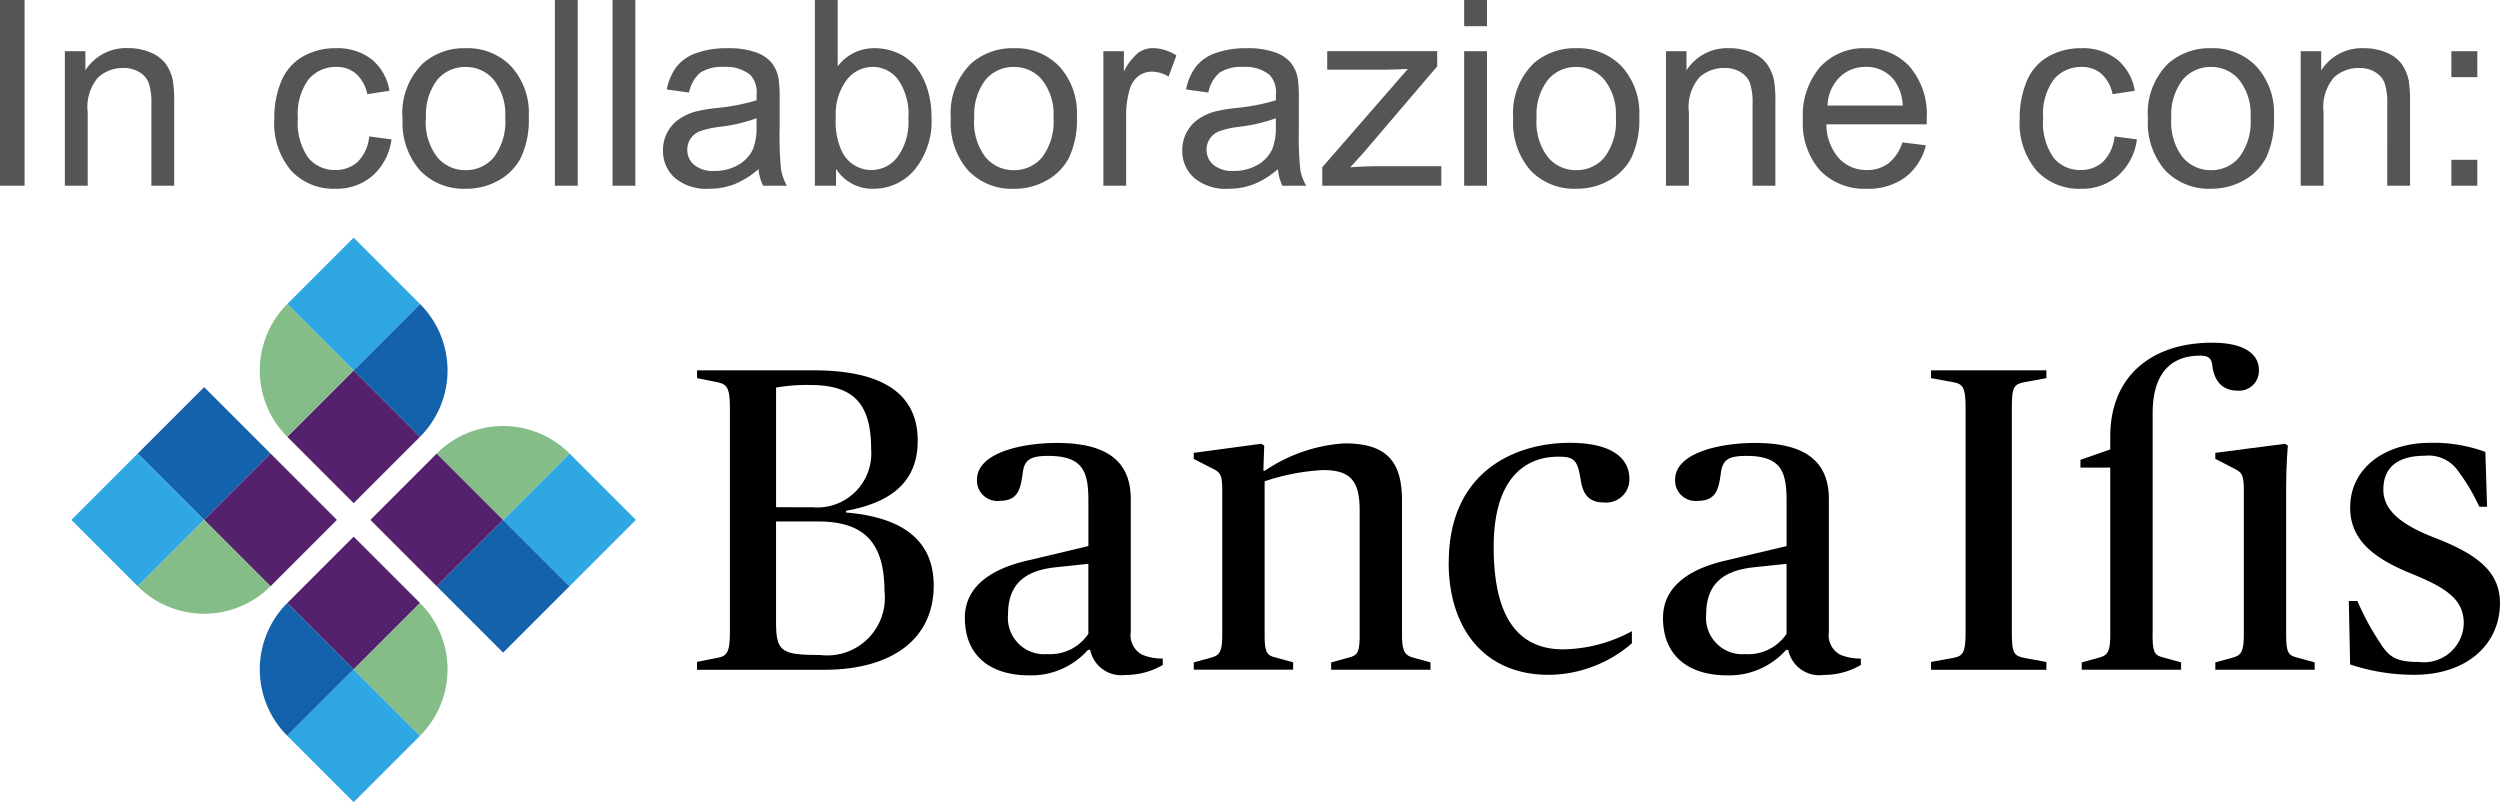 <svg xmlns="http://www.w3.org/2000/svg" width="96.353" height="30.916" viewBox="0 0 96.353 30.916"><g transform="translate(-928.647 -829.842)"><path d="M-96.353,0V-7.158h.947V0Zm2.5,0V-5.186h.791v.737a1.864,1.864,0,0,1,1.65-.854,2.165,2.165,0,0,1,.862.168,1.356,1.356,0,0,1,.588.442,1.7,1.7,0,0,1,.273.649,5.032,5.032,0,0,1,.049.854V0h-.879V-3.154a2.368,2.368,0,0,0-.1-.8.845.845,0,0,0-.364-.425,1.157,1.157,0,0,0-.613-.159,1.424,1.424,0,0,0-.969.356,1.758,1.758,0,0,0-.408,1.353V0Zm11.724-1.9.864.112a2.241,2.241,0,0,1-.725,1.4,2.112,2.112,0,0,1-1.433.505,2.226,2.226,0,0,1-1.711-.7,2.823,2.823,0,0,1-.647-1.995,3.61,3.61,0,0,1,.278-1.47,1.941,1.941,0,0,1,.847-.945A2.514,2.514,0,0,1-83.413-5.3a2.152,2.152,0,0,1,1.382.427,1.959,1.959,0,0,1,.688,1.213l-.854.132a1.419,1.419,0,0,0-.432-.786,1.118,1.118,0,0,0-.75-.264,1.364,1.364,0,0,0-1.079.476A2.26,2.26,0,0,0-84.873-2.6a2.336,2.336,0,0,0,.4,1.519,1.3,1.3,0,0,0,1.045.474,1.231,1.231,0,0,0,.864-.317A1.575,1.575,0,0,0-82.124-1.9Zm1.289-.693a2.673,2.673,0,0,1,.8-2.134A2.413,2.413,0,0,1-78.4-5.3a2.327,2.327,0,0,1,1.748.7,2.666,2.666,0,0,1,.679,1.936,3.43,3.43,0,0,1-.3,1.575,2.126,2.126,0,0,1-.874.891A2.545,2.545,0,0,1-78.4.117a2.331,2.331,0,0,1-1.76-.7A2.789,2.789,0,0,1-80.835-2.593Zm.9,0A2.209,2.209,0,0,0-79.5-1.1a1.393,1.393,0,0,0,1.094.5,1.385,1.385,0,0,0,1.089-.5,2.261,2.261,0,0,0,.435-1.519,2.142,2.142,0,0,0-.437-1.458,1.39,1.39,0,0,0-1.086-.5,1.4,1.4,0,0,0-1.094.493A2.2,2.2,0,0,0-79.932-2.593ZM-74.966,0V-7.158h.879V0Zm2.222,0V-7.158h.879V0Zm5.625-.64a3.273,3.273,0,0,1-.94.586,2.716,2.716,0,0,1-.969.171A1.885,1.885,0,0,1-70.342-.3,1.378,1.378,0,0,1-70.8-1.367a1.419,1.419,0,0,1,.173-.7,1.435,1.435,0,0,1,.454-.505,2.135,2.135,0,0,1,.632-.288,6.28,6.28,0,0,1,.781-.132,8.033,8.033,0,0,0,1.567-.3q0-.181,0-.229a.97.97,0,0,0-.249-.757,1.471,1.471,0,0,0-1-.3,1.552,1.552,0,0,0-.916.217,1.328,1.328,0,0,0-.437.769l-.859-.117a2.129,2.129,0,0,1,.386-.891,1.691,1.691,0,0,1,.776-.522A3.463,3.463,0,0,1-68.311-5.3a3.115,3.115,0,0,1,1.079.156,1.422,1.422,0,0,1,.61.393,1.382,1.382,0,0,1,.273.6,4.949,4.949,0,0,1,.044.811v1.172a12.438,12.438,0,0,0,.056,1.55A1.956,1.956,0,0,0-66.025,0h-.918A1.863,1.863,0,0,1-67.119-.64ZM-67.192-2.6a6.448,6.448,0,0,1-1.436.332,3.321,3.321,0,0,0-.767.176.764.764,0,0,0-.347.286.75.75,0,0,0-.122.417.749.749,0,0,0,.266.586,1.145,1.145,0,0,0,.779.234,1.813,1.813,0,0,0,.9-.222,1.368,1.368,0,0,0,.581-.608,2.123,2.123,0,0,0,.142-.879ZM-64.131,0h-.815V-7.158h.879V-4.6a1.739,1.739,0,0,1,1.421-.7,2.176,2.176,0,0,1,.906.193,1.85,1.85,0,0,1,.7.542,2.62,2.62,0,0,1,.432.842,3.473,3.473,0,0,1,.156,1.055A2.962,2.962,0,0,1-61.108-.61,2.062,2.062,0,0,1-62.69.117a1.651,1.651,0,0,1-1.44-.767Zm-.01-2.632a2.691,2.691,0,0,0,.254,1.348,1.266,1.266,0,0,0,1.123.679,1.264,1.264,0,0,0,1-.5,2.274,2.274,0,0,0,.42-1.492,2.314,2.314,0,0,0-.4-1.5,1.227,1.227,0,0,0-.974-.483,1.264,1.264,0,0,0-1,.5A2.2,2.2,0,0,0-64.141-2.632Zm4.434.039a2.673,2.673,0,0,1,.8-2.134A2.413,2.413,0,0,1-57.275-5.3a2.327,2.327,0,0,1,1.748.7,2.666,2.666,0,0,1,.679,1.936,3.43,3.43,0,0,1-.3,1.575,2.126,2.126,0,0,1-.874.891,2.545,2.545,0,0,1-1.252.317,2.331,2.331,0,0,1-1.76-.7A2.789,2.789,0,0,1-59.707-2.593Zm.9,0A2.209,2.209,0,0,0-58.369-1.1a1.393,1.393,0,0,0,1.094.5,1.385,1.385,0,0,0,1.089-.5,2.261,2.261,0,0,0,.435-1.519,2.142,2.142,0,0,0-.437-1.458,1.39,1.39,0,0,0-1.086-.5,1.4,1.4,0,0,0-1.094.493A2.2,2.2,0,0,0-58.8-2.593ZM-53.828,0V-5.186h.791V-4.4a2.145,2.145,0,0,1,.559-.728.976.976,0,0,1,.564-.176,1.714,1.714,0,0,1,.9.283l-.3.815a1.258,1.258,0,0,0-.645-.19.837.837,0,0,0-.518.173.939.939,0,0,0-.327.481,3.423,3.423,0,0,0-.146,1.025V0ZM-47.1-.64a3.273,3.273,0,0,1-.94.586,2.716,2.716,0,0,1-.969.171A1.885,1.885,0,0,1-50.327-.3a1.378,1.378,0,0,1-.459-1.067,1.419,1.419,0,0,1,.173-.7,1.435,1.435,0,0,1,.454-.505,2.135,2.135,0,0,1,.632-.288,6.28,6.28,0,0,1,.781-.132,8.033,8.033,0,0,0,1.567-.3q0-.181,0-.229a.97.97,0,0,0-.249-.757,1.471,1.471,0,0,0-1-.3,1.552,1.552,0,0,0-.916.217,1.328,1.328,0,0,0-.437.769l-.859-.117a2.129,2.129,0,0,1,.386-.891,1.691,1.691,0,0,1,.776-.522A3.463,3.463,0,0,1-48.3-5.3a3.115,3.115,0,0,1,1.079.156,1.422,1.422,0,0,1,.61.393,1.382,1.382,0,0,1,.273.6,4.949,4.949,0,0,1,.044.811v1.172a12.439,12.439,0,0,0,.056,1.55A1.956,1.956,0,0,0-46.011,0h-.918A1.864,1.864,0,0,1-47.1-.64ZM-47.178-2.6a6.448,6.448,0,0,1-1.436.332,3.32,3.32,0,0,0-.767.176.764.764,0,0,0-.347.286.75.75,0,0,0-.122.417.749.749,0,0,0,.266.586,1.145,1.145,0,0,0,.779.234,1.813,1.813,0,0,0,.9-.222,1.368,1.368,0,0,0,.581-.608,2.123,2.123,0,0,0,.142-.879ZM-45.391,0V-.713l3.3-3.789q-.562.029-.991.029H-45.2v-.713h4.238V-4.6l-2.808,3.291-.542.6q.591-.044,1.108-.044h2.4V0Zm5.469-6.147V-7.158h.879v1.011Zm0,6.147V-5.186h.879V0Zm1.89-2.593a2.673,2.673,0,0,1,.8-2.134A2.413,2.413,0,0,1-35.6-5.3a2.327,2.327,0,0,1,1.748.7,2.666,2.666,0,0,1,.679,1.936,3.43,3.43,0,0,1-.3,1.575,2.126,2.126,0,0,1-.874.891A2.545,2.545,0,0,1-35.6.117a2.331,2.331,0,0,1-1.76-.7A2.789,2.789,0,0,1-38.032-2.593Zm.9,0A2.209,2.209,0,0,0-36.694-1.1a1.393,1.393,0,0,0,1.094.5,1.385,1.385,0,0,0,1.089-.5,2.261,2.261,0,0,0,.435-1.519,2.142,2.142,0,0,0-.437-1.458,1.39,1.39,0,0,0-1.086-.5,1.4,1.4,0,0,0-1.094.493A2.2,2.2,0,0,0-37.129-2.593ZM-32.144,0V-5.186h.791v.737A1.864,1.864,0,0,1-29.7-5.3a2.165,2.165,0,0,1,.862.168,1.356,1.356,0,0,1,.588.442,1.7,1.7,0,0,1,.273.649,5.033,5.033,0,0,1,.049.854V0h-.879V-3.154a2.368,2.368,0,0,0-.1-.8.845.845,0,0,0-.364-.425,1.157,1.157,0,0,0-.613-.159,1.424,1.424,0,0,0-.969.356,1.758,1.758,0,0,0-.408,1.353V0Zm9.111-1.67.908.112a2.216,2.216,0,0,1-.8,1.235A2.393,2.393,0,0,1-24.4.117a2.372,2.372,0,0,1-1.8-.7,2.738,2.738,0,0,1-.667-1.965A2.865,2.865,0,0,1-26.2-4.58,2.281,2.281,0,0,1-24.453-5.3a2.217,2.217,0,0,1,1.7.708A2.813,2.813,0,0,1-22.095-2.6q0,.078,0,.234h-3.867a1.993,1.993,0,0,0,.483,1.309A1.439,1.439,0,0,0-24.4-.605a1.345,1.345,0,0,0,.825-.254A1.685,1.685,0,0,0-23.032-1.67Zm-2.886-1.421h2.9a1.757,1.757,0,0,0-.332-.981,1.347,1.347,0,0,0-1.089-.508,1.4,1.4,0,0,0-1.018.405A1.6,1.6,0,0,0-25.918-3.091ZM-14.858-1.9l.864.112a2.241,2.241,0,0,1-.725,1.4,2.112,2.112,0,0,1-1.433.505,2.226,2.226,0,0,1-1.711-.7,2.823,2.823,0,0,1-.647-1.995,3.61,3.61,0,0,1,.278-1.47,1.941,1.941,0,0,1,.847-.945A2.514,2.514,0,0,1-16.147-5.3a2.152,2.152,0,0,1,1.382.427,1.959,1.959,0,0,1,.688,1.213l-.854.132a1.419,1.419,0,0,0-.432-.786,1.118,1.118,0,0,0-.75-.264,1.364,1.364,0,0,0-1.079.476A2.26,2.26,0,0,0-17.607-2.6a2.336,2.336,0,0,0,.4,1.519,1.3,1.3,0,0,0,1.045.474A1.232,1.232,0,0,0-15.3-.923,1.575,1.575,0,0,0-14.858-1.9Zm1.289-.693a2.673,2.673,0,0,1,.8-2.134A2.413,2.413,0,0,1-11.138-5.3a2.327,2.327,0,0,1,1.748.7,2.666,2.666,0,0,1,.679,1.936,3.43,3.43,0,0,1-.3,1.575A2.126,2.126,0,0,1-9.885-.2a2.545,2.545,0,0,1-1.252.317,2.331,2.331,0,0,1-1.76-.7A2.789,2.789,0,0,1-13.569-2.593Zm.9,0A2.209,2.209,0,0,0-12.231-1.1a1.393,1.393,0,0,0,1.094.5,1.385,1.385,0,0,0,1.089-.5,2.261,2.261,0,0,0,.435-1.519,2.142,2.142,0,0,0-.437-1.458,1.39,1.39,0,0,0-1.086-.5,1.4,1.4,0,0,0-1.094.493A2.2,2.2,0,0,0-12.666-2.593ZM-7.681,0V-5.186h.791v.737A1.864,1.864,0,0,1-5.239-5.3a2.165,2.165,0,0,1,.862.168,1.356,1.356,0,0,1,.588.442,1.7,1.7,0,0,1,.273.649,5.033,5.033,0,0,1,.049.854V0h-.879V-3.154a2.368,2.368,0,0,0-.1-.8.845.845,0,0,0-.364-.425,1.157,1.157,0,0,0-.613-.159,1.424,1.424,0,0,0-.969.356A1.758,1.758,0,0,0-6.8-2.832V0Zm5.806-4.185v-1h1v1Zm0,4.185V-1h1V0Z" transform="translate(1025 837)" fill="#555"/><g transform="translate(889.19 811.852)"><g transform="translate(66.321 31.199)"><path d="M92.531,44.818c0-1.815-.716-2.7-2.547-2.7H88.352v3.845c0,1.165.183,1.3,1.7,1.3a2.221,2.221,0,0,0,2.481-2.447m-2.78-3.247a2.081,2.081,0,0,0,2.264-2.231c0-1.831-.732-2.481-2.364-2.481a6.725,6.725,0,0,0-1.3.1v4.611Zm-4.445,5.96.749-.15c.383-.067.516-.166.516-1V37.742c0-.832-.133-.915-.516-1l-.749-.15v-.3H89.8c2.447,0,4.012.765,4.012,2.714,0,1.565-1,2.381-2.763,2.7v.066c2.214.184,3.379,1.1,3.379,2.814,0,2.115-1.681,3.247-4.212,3.247H85.306Z" transform="translate(-85.306 -35.228)"/><path d="M108.515,48.652v-2.7l-1.265.133c-1.082.117-1.831.566-1.831,1.815a1.4,1.4,0,0,0,1.515,1.531,1.772,1.772,0,0,0,1.581-.782m-4.761-.616c0-1.365,1.3-1.948,2.381-2.2l2.381-.566V43.557c0-1.116-.166-1.765-1.548-1.765-.716,0-.916.167-.982.65-.083.6-.166,1.082-.882,1.082a.787.787,0,0,1-.882-.816c0-1.032,1.715-1.415,3.08-1.415,1.965,0,2.847.732,2.847,2.164v5.128a.848.848,0,0,0,.433.866,1.94,1.94,0,0,0,.8.15v.25a2.833,2.833,0,0,1-1.432.383,1.221,1.221,0,0,1-1.365-.966H108.5a2.925,2.925,0,0,1-2.264.982c-1.532,0-2.481-.783-2.481-2.214" transform="translate(-93.432 -37.43)"/><path d="M119.524,49.763l.666-.183c.316-.083.432-.217.432-.866V43.137c0-.666-.083-.7-.483-.9l-.616-.316v-.233l2.6-.35.117.067-.034.966h.067a6.14,6.14,0,0,1,3.063-1.049c1.648,0,2.214.716,2.214,2.214v5.178c0,.65.133.783.432.866l.666.183v.283h-3.829v-.283l.666-.183c.333-.083.433-.167.433-.866V43.9c0-1.165-.383-1.549-1.416-1.549a8.4,8.4,0,0,0-2.247.433v5.927c0,.7.1.783.433.866l.666.183v.283h-3.829Z" transform="translate(-100.379 -37.443)"/><path d="M137.091,45.9c0-3.579,2.647-4.612,4.662-4.612,1.565,0,2.3.55,2.3,1.4a.893.893,0,0,1-.966.9c-.633,0-.833-.35-.916-.9-.116-.749-.266-.866-.849-.866-1.348,0-2.5.9-2.5,3.48s.849,3.946,2.681,3.946a5.737,5.737,0,0,0,2.646-.7v.466a4.952,4.952,0,0,1-3.2,1.216c-2.514,0-3.862-1.815-3.862-4.329" transform="translate(-108.118 -37.43)"/><path d="M156.611,48.652v-2.7l-1.265.133c-1.083.117-1.832.566-1.832,1.815a1.4,1.4,0,0,0,1.515,1.531,1.773,1.773,0,0,0,1.582-.782m-4.761-.616c0-1.365,1.3-1.948,2.381-2.2l2.381-.566V43.557c0-1.116-.167-1.765-1.549-1.765-.716,0-.915.167-.982.65-.083.6-.167,1.082-.883,1.082a.787.787,0,0,1-.882-.816c0-1.032,1.715-1.415,3.079-1.415,1.965,0,2.847.732,2.847,2.164v5.128a.848.848,0,0,0,.432.866,1.945,1.945,0,0,0,.8.15v.25a2.833,2.833,0,0,1-1.432.383,1.222,1.222,0,0,1-1.366-.966h-.083a2.926,2.926,0,0,1-2.264.982c-1.532,0-2.48-.783-2.48-2.214" transform="translate(-114.619 -37.43)"/><path d="M170.312,47.531l.816-.15c.4-.067.516-.166.516-1V37.742c0-.832-.116-.932-.516-1l-.816-.149v-.3h4.445v.3l-.816.149c-.433.084-.516.167-.516,1v8.641c0,.833.083.916.516,1l.816.15v.3h-4.445Z" transform="translate(-122.751 -35.228)"/><path d="M189.894,49.776l.666-.183c.317-.083.433-.217.433-.866V43.15c0-.666-.083-.7-.482-.9l-.617-.317V41.7l2.681-.349.116.067s-.067.716-.067,1.565v5.744c0,.7.1.783.433.866l.666.183v.283h-3.829Z" transform="translate(-131.377 -37.456)"/><path d="M199.14,49.833l-.05-2.448h.333a9.7,9.7,0,0,0,.865,1.6c.35.566.633.749,1.5.749a1.537,1.537,0,0,0,1.732-1.482c0-.9-.616-1.349-1.964-1.9-1.415-.567-2.414-1.266-2.414-2.564,0-1.548,1.365-2.5,3.08-2.5a5.8,5.8,0,0,1,2.131.35l.066,2.114h-.3a7.412,7.412,0,0,0-.833-1.4,1.378,1.378,0,0,0-1.265-.566c-1.083,0-1.6.483-1.6,1.3,0,.749.582,1.315,1.948,1.848,1.549.6,2.547,1.248,2.547,2.53,0,1.565-1.248,2.764-3.3,2.764a7.747,7.747,0,0,1-2.48-.4" transform="translate(-135.428 -37.43)"/><path d="M183.389,45.577V37.119c0-1.732.866-2.231,1.831-2.231.317,0,.433.1.466.366.067.566.35.982.982.982a.764.764,0,0,0,.816-.8c0-.566-.5-1.048-1.8-1.048-2.347,0-3.929,1.3-3.929,3.613v.5l-1.149.4v.3h1.149V45.66c0,.65-.116.783-.433.866l-.666.183v.283h3.829v-.283l-.666-.183c-.366-.1-.433-.167-.433-.949" transform="translate(-127.287 -34.389)"/></g><g transform="translate(42.208 32.91)"><rect width="3.618" height="3.618" transform="translate(2.559 2.559) rotate(-45)" fill="#1461ac"/><rect width="3.618" height="3.618" transform="translate(0 5.117) rotate(-45)" fill="#2ea7e3"/><rect width="3.618" height="3.618" transform="translate(5.117 5.117) rotate(-45)" fill="#54216d"/><path d="M0,0H3.618a0,0,0,0,1,0,0V3.618a0,0,0,0,1,0,0h0A3.618,3.618,0,0,1,0,0V0A0,0,0,0,1,0,0Z" transform="translate(2.559 7.675) rotate(-45)" fill="#84bd87"/></g><g transform="translate(47.97 38.672)"><rect width="3.618" height="3.618" transform="translate(2.559 2.559) rotate(-45)" fill="#54216d"/><rect width="3.618" height="3.618" transform="translate(2.559 7.676) rotate(-45)" fill="#2ea7e3"/><path d="M0,0H3.618a0,0,0,0,1,0,0V3.618a0,0,0,0,1,0,0h0A3.618,3.618,0,0,1,0,0V0A0,0,0,0,1,0,0Z" transform="translate(2.559 2.559) rotate(45)" fill="#1461ac"/><path d="M3.618,0h0a0,0,0,0,1,0,0V3.618a0,0,0,0,1,0,0H0a0,0,0,0,1,0,0v0A3.618,3.618,0,0,1,3.618,0Z" transform="translate(10.234 5.117) rotate(135)" fill="#84bd87"/></g><g transform="translate(53.732 32.91)"><rect width="3.618" height="3.618" transform="translate(7.675 7.675) rotate(135)" fill="#1461ac"/><rect width="3.618" height="3.618" transform="translate(10.234 5.117) rotate(135)" fill="#2ea7e3"/><rect width="3.618" height="3.618" transform="translate(5.117 5.117) rotate(135)" fill="#54216d"/><path d="M0,0H3.618a0,0,0,0,1,0,0V3.618a0,0,0,0,1,0,0h0A3.618,3.618,0,0,1,0,0V0A0,0,0,0,1,0,0Z" transform="translate(7.675 2.559) rotate(135)" fill="#84bd87"/></g><g transform="translate(47.97 27.148)"><rect width="3.618" height="3.618" transform="translate(7.676 7.676) rotate(135)" fill="#54216d"/><rect width="3.618" height="3.618" transform="translate(7.676 2.559) rotate(135)" fill="#2ea7e3"/><path d="M0,0H3.618a0,0,0,0,1,0,0V3.618a0,0,0,0,1,0,0h0A3.618,3.618,0,0,1,0,0V0A0,0,0,0,1,0,0Z" transform="translate(7.676 7.676) rotate(-135)" fill="#1461ac"/><path d="M3.618,0h0a0,0,0,0,1,0,0V3.618a0,0,0,0,1,0,0H0a0,0,0,0,1,0,0v0A3.618,3.618,0,0,1,3.618,0Z" transform="translate(0 5.117) rotate(-45)" fill="#84bd87"/></g></g></g></svg>